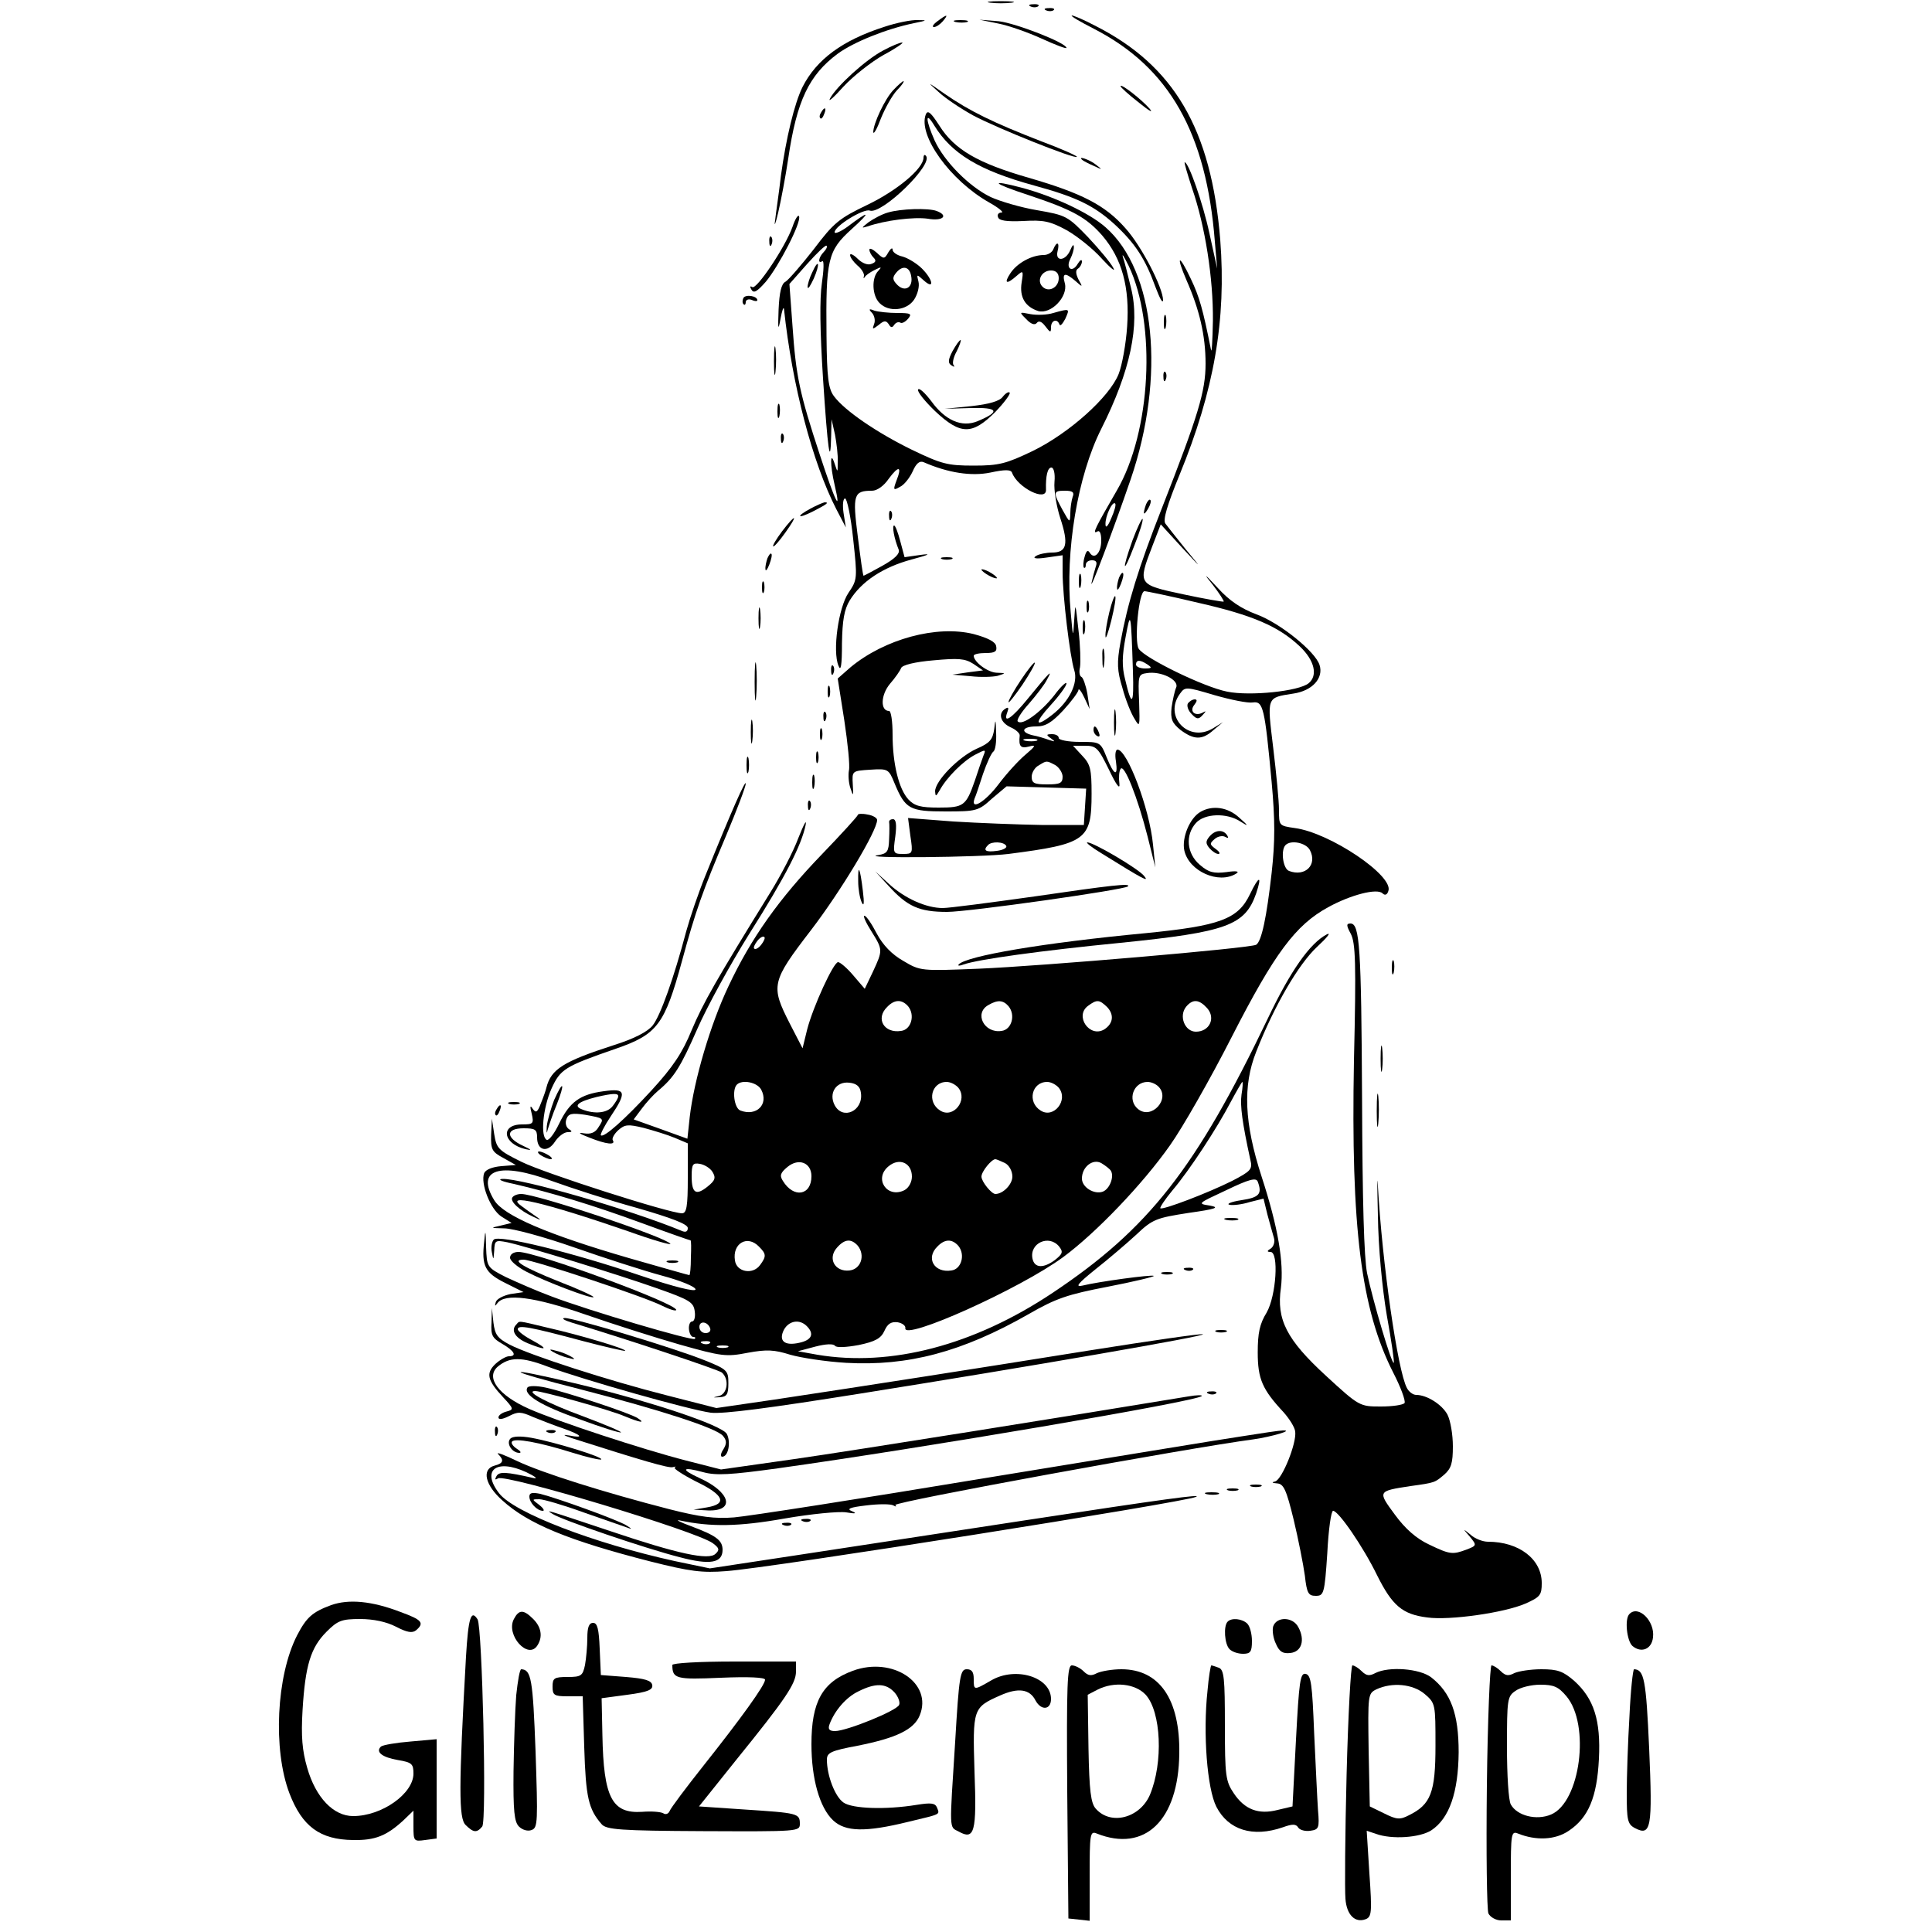 <?xml version="1.0" standalone="no"?>
<!DOCTYPE svg PUBLIC "-//W3C//DTD SVG 20010904//EN"
 "http://www.w3.org/TR/2001/REC-SVG-20010904/DTD/svg10.dtd">
<svg version="1.0" xmlns="http://www.w3.org/2000/svg"
 width="500pt" height="500pt" viewBox="0 0 500 500"
 preserveAspectRatio="xMidYMid meet">
<g transform="translate(0,500) scale(0.1,-0.1)"
fill="#000000" stroke="none">
<path d="M2563 4993 c15 -2 39 -2 55 0 15 2 2 4 -28 4 -30 0 -43 -2 -27 -4z"/>
<path d="M2668 4983 c7 -3 16 -2 19 1 4 3 -2 6 -13 5 -11 0 -14 -3 -6 -6z"/>
<path d="M2708 4973 c7 -3 16 -2 19 1 4 3 -2 6 -13 5 -11 0 -14 -3 -6 -6z"/>
<path d="M2426 4945 c-11 -8 -15 -15 -9 -15 6 0 16 7 23 15 16 19 11 19 -14 0z"/>
<path d="M2832 4925 c194 -100 290 -269 312 -550 l6 -70 -20 91 c-17 79 -54
184 -64 184 -2 0 7 -30 19 -67 34 -98 55 -233 54 -343 -1 -52 -3 -86 -5 -75
-21 105 -30 137 -52 183 -31 66 -40 63 -11 -4 33 -75 49 -142 49 -215 0 -72
-19 -134 -113 -374 -61 -155 -89 -247 -107 -346 -10 -55 -9 -74 5 -120 8 -30
22 -65 31 -79 14 -24 14 -21 12 45 -3 67 -2 70 20 73 37 6 84 -18 76 -37 -4
-9 -9 -32 -12 -52 -3 -30 1 -40 23 -58 35 -26 56 -27 86 0 l24 20 -26 -16
c-63 -38 -129 31 -85 90 13 18 15 18 89 -4 42 -12 86 -21 99 -19 27 4 31 -12
49 -206 9 -99 9 -153 0 -235 -13 -115 -26 -177 -40 -186 -15 -9 -553 -55 -718
-62 -150 -6 -151 -6 -195 20 -30 17 -53 41 -69 71 -13 25 -27 46 -32 46 -4 0
4 -18 18 -40 30 -48 30 -49 4 -105 l-21 -44 -30 35 c-16 19 -34 34 -39 34 -12
0 -65 -116 -80 -174 l-12 -49 -33 64 c-50 98 -48 108 55 242 78 102 171 257
171 285 0 5 -11 12 -25 14 -14 3 -25 2 -25 -1 0 -3 -42 -49 -93 -102 -110
-114 -183 -216 -242 -342 -46 -97 -89 -242 -100 -338 l-6 -56 -69 25 -70 25
21 28 c11 15 30 36 42 46 42 35 58 61 102 161 24 55 84 165 134 245 94 149
135 229 146 282 3 17 -5 1 -19 -34 -13 -35 -46 -98 -72 -140 -141 -228 -174
-286 -204 -357 -24 -59 -49 -96 -104 -156 -69 -75 -124 -124 -131 -116 -2 2 9
24 25 48 43 64 40 74 -17 66 -62 -8 -89 -28 -116 -84 -12 -25 -26 -44 -32 -42
-17 8 -10 82 12 132 23 51 34 58 167 104 107 37 126 62 171 227 35 129 53 180
114 324 28 67 51 127 51 135 0 12 -35 -66 -104 -237 -18 -44 -40 -109 -50
-145 -32 -121 -67 -219 -87 -244 -13 -16 -47 -34 -101 -51 -130 -42 -162 -62
-174 -110 -1 -5 -7 -23 -14 -40 -9 -24 -13 -26 -21 -15 -7 11 -8 7 -3 -12 6
-26 4 -28 -25 -28 -57 0 -50 -50 9 -64 18 -4 16 -2 -7 9 -45 21 -44 45 2 45
30 0 35 -3 35 -24 0 -34 27 -40 46 -11 9 14 24 25 33 25 12 0 13 2 3 8 -7 5
-10 16 -6 26 5 14 14 16 48 11 50 -9 50 -9 35 -32 -8 -14 -20 -19 -38 -16 -17
3 -12 -1 14 -11 45 -18 69 -20 61 -7 -3 4 3 16 14 26 17 15 25 16 66 6 26 -7
62 -18 81 -26 l33 -14 0 -90 c0 -73 -3 -91 -15 -91 -32 0 -354 103 -415 133
-61 30 -65 35 -71 72 l-6 40 -2 -42 c-1 -38 2 -44 32 -60 l32 -18 -38 -3 c-23
-2 -40 -9 -44 -18 -10 -27 16 -93 44 -112 l27 -17 -29 -7 c-27 -6 -26 -6 10
-7 22 0 103 -22 180 -49 77 -27 179 -60 227 -73 49 -13 88 -29 88 -36 0 -7
-54 6 -143 36 -180 61 -366 106 -379 93 -5 -5 -8 -20 -5 -33 4 -21 4 -21 6 4
1 27 3 28 34 22 51 -11 282 -82 387 -119 85 -30 95 -36 98 -60 2 -14 -1 -26
-7 -26 -5 0 -9 -9 -8 -20 1 -11 6 -20 11 -20 5 0 7 -2 4 -5 -6 -6 -274 73
-371 110 -38 14 -90 37 -118 50 -49 25 -49 26 -51 78 -1 45 -2 47 -5 13 -7
-62 2 -80 54 -106 l48 -24 -34 -5 c-19 -4 -36 -13 -38 -21 -3 -11 -2 -11 4 -3
19 27 96 17 228 -29 72 -25 182 -60 245 -78 107 -30 119 -32 175 -21 49 9 69
8 110 -5 28 -8 93 -18 145 -21 160 -9 300 28 472 126 71 41 101 51 205 71 67
13 121 26 119 28 -5 4 -144 -15 -184 -25 -21 -5 -13 5 33 42 33 26 81 67 106
90 42 40 52 43 135 56 71 10 82 14 55 19 -33 5 -32 5 43 40 58 28 77 33 81 22
12 -32 4 -41 -42 -48 -27 -4 -40 -10 -31 -12 9 -2 33 1 52 7 l36 9 10 -41 c6
-23 14 -50 17 -61 3 -10 -1 -22 -8 -27 -10 -6 -11 -9 -1 -9 22 0 15 -113 -10
-157 -18 -29 -23 -53 -23 -103 0 -69 12 -96 67 -155 15 -17 29 -39 30 -50 4
-30 -34 -124 -52 -129 -10 -2 -8 -4 5 -5 17 -1 24 -16 43 -94 12 -50 25 -116
29 -145 5 -45 9 -52 28 -52 21 0 23 5 30 110 3 61 10 110 15 110 14 0 78 -93
114 -167 39 -78 65 -101 130 -109 57 -8 199 12 254 36 38 17 42 22 42 53 0 62
-59 107 -139 107 -14 0 -34 8 -45 18 -21 17 -21 17 -2 -5 18 -22 18 -23 -8
-33 -37 -14 -44 -13 -98 13 -32 15 -61 40 -88 77 -45 61 -45 61 40 74 65 9 63
9 88 30 18 16 22 30 22 73 0 30 -6 66 -14 82 -14 26 -53 51 -81 51 -8 0 -19 8
-24 18 -24 45 -64 324 -75 522 -2 36 -2 2 0 -75 1 -83 11 -188 23 -259 12 -66
20 -121 18 -123 -5 -5 -54 160 -69 232 -8 41 -12 185 -13 450 -2 394 -6 455
-30 455 -11 0 -11 -5 1 -27 12 -24 14 -74 8 -328 -8 -431 18 -643 102 -808 19
-37 32 -72 29 -78 -4 -5 -31 -9 -61 -9 -55 0 -56 0 -143 80 -101 93 -128 145
-116 227 8 65 -7 156 -50 288 -45 139 -49 235 -14 323 47 120 110 227 157 271
26 24 38 39 26 33 -44 -23 -94 -94 -153 -218 -186 -388 -308 -544 -557 -710
-204 -136 -419 -192 -609 -160 l-50 9 45 12 c27 7 47 8 51 2 4 -5 28 -4 61 2
43 9 58 17 67 37 8 18 17 24 34 22 12 -2 21 -9 20 -15 -7 -35 298 102 409 184
84 62 205 188 276 289 32 45 104 171 160 281 111 217 165 289 249 335 58 32
127 50 141 36 6 -6 12 -4 15 6 15 39 -151 151 -242 163 -41 6 -41 6 -41 47 0
23 -7 95 -15 161 -16 133 -18 129 52 140 49 7 79 40 68 74 -11 35 -103 109
-163 131 -40 15 -70 35 -100 68 -36 39 -39 40 -13 8 17 -22 29 -41 28 -43 -2
-1 -49 7 -105 19 -117 25 -118 25 -80 124 l22 57 54 -59 c54 -58 54 -58 11 -6
-24 30 -48 60 -53 67 -7 9 5 49 37 127 89 217 121 400 105 607 -23 287 -120
452 -325 555 -28 15 -55 26 -59 26 -5 -1 21 -16 58 -35z m269 -1485 c141 -32
208 -61 263 -113 38 -36 47 -75 23 -95 -25 -21 -152 -34 -211 -22 -61 12 -214
87 -229 111 -12 19 0 149 15 149 5 0 68 -13 139 -30z m-169 -177 c3 -88 -3
-95 -20 -22 -9 34 -8 62 1 110 13 71 14 67 19 -88z m38 17 c12 -8 11 -10 -7
-10 -13 0 -23 5 -23 10 0 13 11 13 30 0z m420 -480 c20 -38 -12 -70 -54 -54
-16 6 -22 54 -9 67 14 14 53 6 63 -13z m-1420 -245 c-7 -9 -15 -13 -18 -10 -3
2 1 11 8 20 7 9 15 13 18 10 3 -2 -1 -11 -8 -20z m380 -159 c19 -23 8 -61 -18
-64 -44 -7 -67 32 -36 62 19 20 38 20 54 2z m260 0 c19 -23 8 -61 -18 -64 -45
-7 -72 46 -34 67 24 14 38 13 52 -3z m255 -2 c19 -20 16 -43 -7 -58 -38 -23
-78 35 -42 61 23 17 29 16 49 -3z m259 -3 c23 -26 6 -61 -29 -61 -29 0 -45 41
-25 65 17 20 33 19 54 -4z m-1154 -211 c20 -38 -12 -70 -54 -54 -16 6 -22 54
-9 67 14 14 53 6 63 -13z m258 -8 c7 -47 -47 -72 -68 -32 -16 31 4 62 38 58
19 -2 28 -10 30 -26z m252 13 c26 -32 -13 -81 -47 -59 -35 22 -23 74 17 74 10
0 23 -7 30 -15z m260 0 c26 -32 -13 -81 -47 -59 -35 22 -23 74 17 74 10 0 23
-7 30 -15z m258 3 c32 -32 -18 -87 -53 -58 -28 23 -12 70 25 70 9 0 21 -5 28
-12z m215 -21 c-4 -28 2 -73 23 -169 6 -24 1 -29 -47 -54 -64 -32 -180 -76
-186 -71 -2 2 12 23 31 46 45 53 116 162 151 229 15 28 29 52 30 52 2 0 1 -15
-2 -33z m-1613 -4 c0 -5 -7 -16 -14 -25 -14 -19 -47 -22 -80 -9 -23 9 -10 20
38 32 43 10 56 10 56 2z m500 -207 c0 -50 -46 -58 -74 -12 -9 14 -6 21 12 36
29 24 62 11 62 -24z m260 -1 c0 -14 -8 -29 -19 -35 -45 -23 -81 30 -41 62 28
23 60 8 60 -27z m241 35 c11 -6 19 -21 19 -35 0 -20 -24 -45 -44 -45 -10 0
-36 32 -36 45 0 13 26 45 36 45 3 0 14 -5 25 -10z m274 -20 c9 -15 -3 -47 -21
-54 -22 -8 -54 11 -54 34 0 30 28 52 50 40 10 -6 22 -15 25 -20z m-1031 -3 c9
-15 7 -22 -13 -38 -30 -24 -41 -17 -41 27 0 31 3 35 21 32 12 -2 27 -11 33
-21z m-196 -93 c90 -26 132 -42 132 -52 0 -10 -6 -12 -17 -7 -130 54 -414 136
-463 134 -14 -1 0 -7 30 -13 95 -22 202 -54 330 -101 68 -25 125 -45 127 -45
2 0 2 -20 1 -45 0 -25 -2 -45 -4 -45 -2 0 -72 20 -156 44 -210 61 -325 110
-349 150 -49 80 14 100 151 49 47 -17 145 -49 218 -69z m316 -100 c19 -19 20
-25 3 -48 -19 -26 -61 -18 -65 12 -7 44 32 67 62 36z m256 2 c20 -25 8 -61
-22 -64 -37 -4 -57 31 -32 59 20 23 37 24 54 5z m260 0 c19 -23 8 -61 -18 -64
-44 -7 -67 32 -36 62 19 20 38 20 54 2z m261 -2 c11 -14 9 -19 -11 -35 -30
-22 -53 -21 -58 4 -8 40 43 63 69 31z m-903 -212 c2 -7 -3 -12 -12 -12 -9 0
-16 7 -16 16 0 17 22 14 28 -4z m250 6 c20 -20 13 -36 -19 -43 -39 -9 -55 5
-40 34 13 23 40 28 59 9z m-251 -44 c-3 -3 -12 -4 -19 -1 -8 3 -5 6 6 6 11 1
17 -2 13 -5z m46 -11 c-7 -2 -19 -2 -25 0 -7 3 -2 5 12 5 14 0 19 -2 13 -5z"/>
<path d="M1326 1901 c-7 -10 19 -34 54 -50 21 -10 22 -9 7 1 -10 7 -26 18 -35
25 -53 37 55 12 275 -64 61 -22 110 -36 108 -32 -11 17 -346 129 -386 129 -10
0 -20 -4 -23 -9z"/>
<path d="M1728 1733 c6 -2 18 -2 25 0 6 3 1 5 -13 5 -14 0 -19 -2 -12 -5z"/>
<path d="M2290 4931 c-110 -35 -177 -85 -213 -156 -21 -42 -43 -134 -56 -230
-5 -44 -13 -96 -15 -115 -3 -19 1 -10 8 20 7 30 19 93 26 140 22 150 54 216
128 271 41 30 125 64 197 79 35 7 36 8 10 8 -16 1 -55 -7 -85 -17z"/>
<path d="M2473 4943 c9 -2 23 -2 30 0 6 3 -1 5 -18 5 -16 0 -22 -2 -12 -5z"/>
<path d="M2584 4939 c26 -5 77 -23 112 -39 35 -16 64 -27 64 -24 0 13 -131 64
-175 69 l-50 4 49 -10z"/>
<path d="M2285 4869 c-44 -23 -120 -92 -137 -124 -6 -11 10 3 35 31 25 27 72
64 104 82 32 17 53 32 48 32 -6 0 -28 -9 -50 -21z"/>
<path d="M2312 4767 c-22 -23 -52 -87 -52 -109 1 -7 10 9 20 36 11 27 29 59
41 72 13 13 20 24 17 24 -2 0 -14 -10 -26 -23z"/>
<path d="M2429 4762 c18 -17 59 -44 90 -61 62 -33 262 -113 268 -107 2 2 -40
21 -94 41 -121 47 -183 77 -248 122 -46 32 -47 33 -16 5z"/>
<path d="M2900 4777 c0 -3 21 -22 48 -43 26 -21 38 -28 27 -15 -21 24 -75 66
-75 58z"/>
<path d="M2125 4709 c-4 -6 -5 -12 -2 -15 2 -3 7 2 10 11 7 17 1 20 -8 4z"/>
<path d="M2396 4704 c-21 -54 63 -171 164 -228 25 -14 39 -26 32 -26 -8 0 -12
-6 -9 -12 2 -9 22 -12 65 -10 52 3 69 0 113 -24 28 -16 69 -49 91 -74 23 -25
36 -35 29 -23 -6 12 -35 47 -65 79 -53 55 -57 57 -132 70 -42 7 -96 23 -120
34 -56 27 -120 92 -145 146 -24 54 -25 79 -1 39 45 -73 116 -116 258 -155 110
-30 155 -52 208 -100 54 -50 80 -90 106 -162 11 -29 19 -45 20 -35 0 32 -56
141 -98 187 -52 59 -112 90 -250 130 -132 38 -192 73 -231 135 -22 34 -30 41
-35 29z"/>
<path d="M2390 4592 c0 -28 -68 -85 -145 -122 -73 -35 -87 -46 -139 -115 -32
-41 -65 -79 -73 -84 -11 -5 -16 -28 -18 -72 -2 -52 -1 -57 5 -24 4 22 8 33 9
25 21 -197 74 -398 135 -517 l25 -48 -6 38 c-3 21 -1 37 4 37 5 0 15 -47 21
-105 11 -102 11 -105 -12 -139 -26 -38 -42 -151 -26 -189 6 -16 9 0 9 58 1 60
6 88 20 111 30 49 86 86 160 106 45 12 53 16 24 12 l-42 -6 -11 41 c-6 23 -13
41 -16 41 -6 0 0 -34 12 -63 3 -10 -10 -23 -42 -41 -25 -14 -48 -26 -49 -26
-2 0 -8 46 -15 101 -14 109 -11 119 37 119 13 0 31 13 43 31 26 35 35 33 20
-5 -9 -24 -8 -26 9 -16 11 5 25 23 33 40 9 21 18 28 28 24 64 -28 124 -37 173
-27 37 8 53 8 56 0 14 -39 90 -77 88 -44 -1 35 4 57 14 57 6 0 10 -15 8 -37
-2 -21 5 -63 15 -94 22 -67 17 -89 -21 -89 -15 0 -35 -4 -42 -9 -10 -6 0 -8
27 -4 l42 6 0 -44 c0 -61 19 -218 30 -253 11 -33 -12 -81 -57 -116 -45 -35
-47 -22 -4 25 22 24 41 50 41 56 0 6 -15 -8 -32 -31 -35 -44 -83 -79 -94 -67
-4 3 9 24 29 46 19 22 41 50 47 63 15 27 8 21 -49 -49 -43 -53 -66 -68 -54
-36 4 11 3 14 -5 9 -20 -12 -13 -36 13 -48 14 -6 25 -16 24 -22 -3 -27 2 -34
24 -28 19 5 18 2 -9 -21 -18 -15 -49 -49 -70 -77 -34 -45 -73 -69 -62 -37 3 6
13 36 22 64 10 29 22 55 27 58 5 4 8 25 7 48 -1 37 -2 38 -5 10 -4 -27 -11
-36 -46 -51 -46 -21 -107 -83 -107 -110 1 -14 2 -14 12 3 18 33 61 76 92 92
27 14 28 14 21 -3 -4 -11 -14 -39 -22 -64 -23 -66 -29 -70 -94 -70 -46 0 -62
4 -78 21 -25 27 -41 93 -41 168 0 34 -4 61 -9 61 -23 0 -22 41 2 70 14 16 27
35 29 41 3 8 36 16 83 20 65 6 82 5 104 -9 l25 -17 -39 -5 -40 -6 47 -4 c26
-3 57 -2 70 1 22 7 22 7 -3 8 -23 1 -59 28 -59 44 0 4 14 7 31 7 24 0 30 4 27
18 -2 11 -21 21 -58 31 -96 24 -231 -13 -319 -86 l-33 -29 17 -108 c9 -60 15
-118 12 -130 -2 -11 -1 -32 4 -46 7 -22 8 -21 6 10 -2 35 -2 35 45 38 46 3 48
2 63 -35 28 -67 39 -73 132 -73 79 0 85 1 120 33 l38 32 103 -3 103 -3 -3 -47
-3 -47 -110 0 c-60 1 -163 5 -228 9 l-117 9 6 -46 c7 -46 6 -47 -19 -47 -26 0
-26 2 -20 45 4 31 2 45 -6 45 -6 0 -10 -3 -10 -7 1 -5 1 -25 0 -45 -1 -32 -5
-37 -28 -41 -60 -9 266 -6 337 3 201 26 215 36 215 156 0 63 -3 76 -24 98
l-24 26 31 0 c29 0 34 -5 62 -62 19 -40 29 -53 27 -36 -2 15 -1 32 3 38 9 15
44 -73 70 -175 l20 -80 -6 59 c-9 94 -67 246 -92 246 -5 0 -7 -13 -4 -30 6
-42 -5 -37 -24 10 -16 40 -17 40 -70 40 -30 0 -54 5 -54 10 0 6 -8 10 -17 10
-16 0 -16 -2 -3 -11 12 -9 11 -9 -5 -4 -11 4 -30 10 -42 12 -34 8 -28 23 9 23
24 0 40 10 70 42 21 23 38 46 39 52 0 6 7 -2 15 -19 l14 -30 -6 40 c-4 22 -11
41 -15 43 -5 2 -7 13 -4 25 2 12 1 56 -4 97 -8 72 -8 73 -11 25 -3 -48 -3 -47
-9 20 -15 159 18 354 79 475 75 149 101 269 77 365 -8 33 -17 69 -21 80 -3 11
3 1 15 -23 72 -151 58 -430 -31 -582 -55 -95 -64 -113 -51 -106 7 5 11 -4 11
-23 0 -32 -18 -51 -30 -31 -5 8 -9 4 -13 -11 -4 -13 -4 -25 -2 -28 3 -2 5 1 5
7 0 7 7 12 16 12 11 0 14 -5 10 -16 -3 -9 -8 -28 -11 -42 -6 -28 55 133 101
267 91 266 64 540 -65 653 -42 37 -134 80 -216 102 -87 23 -78 12 17 -19 114
-38 150 -58 191 -105 51 -60 71 -134 64 -235 -3 -45 -13 -100 -22 -123 -24
-60 -128 -153 -222 -199 -69 -33 -87 -38 -153 -38 -68 0 -83 4 -160 41 -90 44
-174 101 -202 139 -14 19 -18 47 -19 156 -2 198 3 220 65 276 52 47 47 50 -11
6 -18 -13 -33 -19 -33 -14 0 16 75 62 91 56 31 -11 167 121 145 142 -3 4 -6 1
-6 -5z m-258 -244 c-14 -14 -16 -32 -4 -24 5 3 4 -23 -1 -57 -6 -41 -5 -123 3
-247 12 -184 19 -233 21 -149 l1 44 9 -40 c4 -22 8 -53 7 -70 0 -29 0 -29 -8
-5 -12 37 -12 -4 0 -55 18 -77 2 -45 -38 77 -53 161 -62 204 -71 334 l-8 109
46 52 c25 28 48 50 50 47 3 -2 -1 -10 -7 -16z m644 -634 c-3 -9 -6 -28 -6 -42
-1 -26 -1 -26 -20 8 -25 46 -25 50 6 50 20 0 25 -4 20 -16z m100 -55 c-9 -22
-15 -27 -15 -16 -1 21 18 61 25 54 3 -3 -2 -20 -10 -38z m-193 -576 c-7 -2
-21 -2 -30 0 -10 3 -4 5 12 5 17 0 24 -2 18 -5z m48 -63 c10 -6 19 -20 19 -30
0 -17 -7 -20 -40 -20 -33 0 -40 3 -40 20 0 10 8 24 18 29 21 13 20 13 43 1z
m-127 -209 c3 -5 -8 -11 -24 -13 -29 -4 -37 1 -23 15 9 10 41 9 47 -2z"/>
<path d="M2102 4295 c-7 -14 -12 -31 -12 -38 1 -7 7 3 16 22 17 39 13 54 -4
16z"/>
<path d="M2801 4586 c2 -2 15 -9 29 -15 24 -11 24 -11 6 3 -16 13 -49 24 -35
12z"/>
<path d="M2298 4450 c-15 -4 -37 -16 -50 -25 -19 -15 -20 -16 -3 -11 46 16
120 25 156 20 39 -7 55 8 23 20 -21 8 -93 6 -126 -4z"/>
<path d="M2051 4413 c-19 -53 -93 -163 -104 -156 -6 4 -7 1 -2 -7 6 -10 15 -4
37 21 34 41 92 153 86 169 -2 6 -10 -6 -17 -27z"/>
<path d="M1991 4374 c0 -11 3 -14 6 -6 3 7 2 16 -1 19 -3 4 -6 -2 -5 -13z"/>
<path d="M2726 4355 c-3 -8 -14 -15 -25 -15 -31 0 -69 -21 -86 -47 -18 -27
-10 -30 16 -7 17 15 18 14 13 -17 -6 -38 9 -63 43 -74 33 -9 77 37 69 71 -8
28 0 30 27 7 19 -17 20 -17 8 4 -7 14 -8 24 -1 28 5 3 10 12 10 18 0 7 -5 4
-11 -6 -14 -24 -32 -12 -19 13 5 10 10 25 9 32 0 7 -4 3 -9 -9 -12 -29 -40
-31 -33 -3 6 23 -2 27 -11 5z m14 -75 c0 -24 -26 -38 -42 -22 -16 16 -2 42 22
42 13 0 20 -7 20 -20z"/>
<path d="M2250 4354 c0 -6 5 -15 11 -21 7 -7 6 -12 -6 -16 -9 -4 -24 2 -35 13
-11 11 -20 15 -20 10 0 -6 9 -18 19 -27 11 -9 18 -21 17 -27 -2 -6 -1 -8 2 -3
2 4 13 12 25 18 18 9 20 9 10 -2 -18 -18 -16 -64 3 -83 24 -25 71 -20 90 9 9
14 14 34 11 46 -5 20 -5 20 14 3 28 -25 24 2 -5 31 -13 13 -36 27 -50 31 -14
3 -26 11 -26 18 0 6 -5 3 -11 -7 -10 -18 -12 -18 -30 -1 -10 9 -19 13 -19 8z
m108 -68 c6 -29 -15 -43 -35 -24 -14 14 -14 20 -3 33 16 19 34 15 38 -9z"/>
<path d="M1924 4229 c-3 -6 -3 -13 0 -16 3 -4 6 -1 6 5 0 6 7 9 15 6 8 -4 15
-4 15 -1 0 11 -30 16 -36 6z"/>
<path d="M2257 4190 c6 -7 9 -20 5 -29 -5 -14 -4 -14 12 -2 14 12 19 12 26 2
5 -9 9 -10 14 -2 4 6 11 9 16 6 4 -3 13 2 20 10 11 13 7 15 -28 15 -22 0 -49
3 -59 6 -14 6 -16 4 -6 -6z"/>
<path d="M2726 4190 c-16 -5 -42 -6 -59 -3 -30 6 -30 6 -11 -13 12 -13 22 -16
27 -10 5 7 13 4 22 -8 13 -17 15 -18 15 -3 0 18 16 24 22 7 2 -5 8 2 15 15 12
27 12 27 -31 15z"/>
<path d="M3012 4165 c0 -16 2 -22 5 -12 2 9 2 23 0 30 -3 6 -5 -1 -5 -18z"/>
<path d="M2003 4065 c0 -33 2 -45 4 -27 2 18 2 45 0 60 -2 15 -4 0 -4 -33z"/>
<path d="M2465 4091 c-12 -23 -12 -31 -2 -37 6 -4 9 -4 5 1 -4 4 -1 20 8 36 8
16 12 29 10 29 -3 0 -12 -13 -21 -29z"/>
<path d="M3011 4024 c0 -11 3 -14 6 -6 3 7 2 16 -1 19 -3 4 -6 -2 -5 -13z"/>
<path d="M2376 3992 c-3 -5 17 -30 44 -56 66 -62 96 -62 156 -2 23 24 40 47
37 50 -3 3 -11 -2 -18 -11 -8 -11 -35 -19 -81 -24 l-69 -7 67 2 c72 2 78 -9
18 -34 -41 -17 -84 2 -120 52 -16 21 -31 35 -34 30z"/>
<path d="M2012 3935 c0 -16 2 -22 5 -12 2 9 2 23 0 30 -3 6 -5 -1 -5 -18z"/>
<path d="M2021 3864 c0 -11 3 -14 6 -6 3 7 2 16 -1 19 -3 4 -6 -2 -5 -13z"/>
<path d="M2966 3695 c-9 -26 -7 -32 5 -12 6 10 9 21 6 23 -2 3 -7 -2 -11 -11z"/>
<path d="M2098 3684 c-39 -21 -35 -28 5 -8 37 19 44 24 31 24 -5 -1 -21 -8
-36 -16z"/>
<path d="M2301 3664 c0 -11 3 -14 6 -6 3 7 2 16 -1 19 -3 4 -6 -2 -5 -13z"/>
<path d="M2024 3625 c-15 -20 -25 -37 -23 -39 2 -2 16 14 31 35 35 49 28 51
-8 4z"/>
<path d="M2931 3602 c-29 -81 -25 -92 5 -13 14 35 23 65 21 68 -2 2 -14 -23
-26 -55z"/>
<path d="M1986 3555 c-3 -9 -6 -22 -5 -28 0 -7 5 -1 10 12 5 13 8 26 5 28 -2
2 -6 -3 -10 -12z"/>
<path d="M2438 3553 c6 -2 18 -2 25 0 6 3 1 5 -13 5 -14 0 -19 -2 -12 -5z"/>
<path d="M2540 3526 c0 -3 9 -10 20 -16 11 -6 20 -8 20 -6 0 3 -9 10 -20 16
-11 6 -20 8 -20 6z"/>
<path d="M2792 3495 c0 -16 2 -22 5 -12 2 9 2 23 0 30 -3 6 -5 -1 -5 -18z"/>
<path d="M2896 3505 c-3 -9 -6 -22 -5 -28 0 -7 5 -1 10 12 5 13 8 26 5 28 -2
2 -6 -3 -10 -12z"/>
<path d="M1972 3480 c0 -14 2 -19 5 -12 2 6 2 18 0 25 -3 6 -5 1 -5 -13z"/>
<path d="M2871 3416 c-6 -25 -11 -53 -10 -63 0 -10 7 9 15 41 8 33 13 61 10
63 -2 2 -9 -16 -15 -41z"/>
<path d="M2812 3430 c0 -14 2 -19 5 -12 2 6 2 18 0 25 -3 6 -5 1 -5 -13z"/>
<path d="M1963 3400 c0 -25 2 -35 4 -22 2 12 2 32 0 45 -2 12 -4 2 -4 -23z"/>
<path d="M2802 3375 c0 -16 2 -22 5 -12 2 9 2 23 0 30 -3 6 -5 -1 -5 -18z"/>
<path d="M2853 3295 c0 -22 2 -30 4 -17 2 12 2 30 0 40 -3 9 -5 -1 -4 -23z"/>
<path d="M1953 3235 c0 -44 2 -61 4 -37 2 23 2 59 0 80 -2 20 -4 1 -4 -43z"/>
<path d="M2642 3240 c-18 -27 -32 -52 -32 -57 0 -4 16 16 36 45 20 30 34 55
32 57 -2 2 -18 -18 -36 -45z"/>
<path d="M2151 3264 c0 -11 3 -14 6 -6 3 7 2 16 -1 19 -3 4 -6 -2 -5 -13z"/>
<path d="M2142 3210 c0 -14 2 -19 5 -12 2 6 2 18 0 25 -3 6 -5 1 -5 -13z"/>
<path d="M3074 3179 c-3 -6 1 -18 10 -27 13 -14 18 -14 28 -3 10 11 10 12 1 7
-20 -11 -36 3 -22 20 7 9 8 14 1 14 -6 0 -14 -5 -18 -11z"/>
<path d="M2883 3130 c0 -30 2 -43 4 -27 2 15 2 39 0 55 -2 15 -4 2 -4 -28z"/>
<path d="M2131 3144 c0 -11 3 -14 6 -6 3 7 2 16 -1 19 -3 4 -6 -2 -5 -13z"/>
<path d="M1943 3105 c0 -27 2 -38 4 -22 2 15 2 37 0 50 -2 12 -4 0 -4 -28z"/>
<path d="M2122 3100 c0 -14 2 -19 5 -12 2 6 2 18 0 25 -3 6 -5 1 -5 -13z"/>
<path d="M2830 3111 c0 -6 4 -13 10 -16 6 -3 7 1 4 9 -7 18 -14 21 -14 7z"/>
<path d="M2112 3040 c0 -14 2 -19 5 -12 2 6 2 18 0 25 -3 6 -5 1 -5 -13z"/>
<path d="M1932 3020 c0 -19 2 -27 5 -17 2 9 2 25 0 35 -3 9 -5 1 -5 -18z"/>
<path d="M2102 2975 c0 -16 2 -22 5 -12 2 9 2 23 0 30 -3 6 -5 -1 -5 -18z"/>
<path d="M2091 2914 c0 -11 3 -14 6 -6 3 7 2 16 -1 19 -3 4 -6 -2 -5 -13z"/>
<path d="M3107 2899 c-28 -16 -49 -67 -42 -100 12 -54 89 -88 134 -60 10 6 1
8 -25 4 -33 -4 -46 -1 -69 19 -34 29 -38 77 -10 108 22 25 80 27 115 4 22 -14
22 -12 -3 10 -29 27 -69 33 -100 15z"/>
<path d="M3130 2835 c-10 -12 -10 -18 0 -30 7 -8 17 -15 23 -15 6 0 3 6 -7 13
-16 12 -16 14 -2 26 8 7 21 9 27 5 8 -4 9 -3 5 4 -10 16 -31 15 -46 -3z"/>
<path d="M2850 2792 c111 -69 125 -76 111 -59 -15 19 -131 87 -147 87 -5 0 11
-13 36 -28z"/>
<path d="M2221 2719 c0 -19 4 -43 9 -54 6 -13 7 -2 3 30 -7 59 -13 72 -12 24z"/>
<path d="M2300 2707 c48 -53 79 -67 151 -67 56 0 458 57 468 66 9 9 -43 3
-242 -26 -114 -16 -221 -30 -237 -30 -43 0 -99 25 -140 63 l-35 32 35 -38z"/>
<path d="M3235 2686 c-31 -65 -78 -82 -270 -101 -265 -25 -464 -59 -484 -81
-3 -4 2 -4 13 0 36 13 202 36 406 56 276 28 322 45 351 128 16 48 7 46 -16 -2z"/>
<path d="M3602 2495 c0 -16 2 -22 5 -12 2 9 2 23 0 30 -3 6 -5 -1 -5 -18z"/>
<path d="M3573 2260 c0 -30 2 -43 4 -27 2 15 2 39 0 55 -2 15 -4 2 -4 -28z"/>
<path d="M1434 2153 c-8 -21 -17 -51 -19 -68 -1 -16 0 -21 2 -10 3 10 13 41
24 67 22 56 17 65 -7 11z"/>
<path d="M3563 2125 c0 -38 2 -53 4 -32 2 20 2 52 0 70 -2 17 -4 1 -4 -38z"/>
<path d="M1318 2143 c6 -2 18 -2 25 0 6 3 1 5 -13 5 -14 0 -19 -2 -12 -5z"/>
<path d="M1285 2129 c-4 -6 -5 -12 -2 -15 2 -3 7 2 10 11 7 17 1 20 -8 4z"/>
<path d="M1400 2010 c8 -5 20 -10 25 -10 6 0 3 5 -5 10 -8 5 -19 10 -25 10 -5
0 -3 -5 5 -10z"/>
<path d="M3173 1843 c9 -2 23 -2 30 0 6 3 -1 5 -18 5 -16 0 -22 -2 -12 -5z"/>
<path d="M1320 1745 c0 -8 19 -24 42 -36 52 -27 169 -71 174 -66 2 2 -39 21
-91 41 -92 37 -123 56 -90 56 24 0 313 -96 358 -119 20 -10 37 -15 37 -11 0
17 -362 150 -408 150 -13 0 -22 -6 -22 -15z"/>
<path d="M3068 1713 c7 -3 16 -2 19 1 4 3 -2 6 -13 5 -11 0 -14 -3 -6 -6z"/>
<path d="M3008 1703 c6 -2 18 -2 25 0 6 3 1 5 -13 5 -14 0 -19 -2 -12 -5z"/>
<path d="M1272 1577 c-2 -33 2 -40 28 -55 31 -18 39 -32 17 -32 -7 0 -23 -9
-35 -20 -25 -24 -21 -42 20 -86 28 -30 28 -32 9 -37 -12 -3 -21 -10 -21 -15 0
-7 11 -5 27 3 23 12 31 12 62 -2 20 -8 55 -22 79 -30 48 -17 55 -26 15 -18
-18 3 -16 1 7 -7 182 -58 250 -78 261 -75 8 2 10 2 5 -1 -4 -2 20 -18 55 -36
73 -35 82 -58 29 -67 l-35 -6 38 -2 c71 -2 57 48 -23 84 -50 23 -45 30 10 15
33 -9 70 -7 193 10 372 52 1084 173 1097 187 3 3 -13 3 -35 -1 -303 -50 -872
-141 -1019 -162 l-190 -27 -90 23 c-113 29 -335 102 -407 134 -79 35 -113 81
-81 109 31 26 62 26 130 0 92 -34 364 -111 421 -119 32 -4 153 12 391 50 433
69 896 149 883 153 -5 2 -137 -17 -294 -42 -306 -49 -575 -91 -814 -127 l-151
-22 -129 33 c-150 38 -351 103 -406 131 -32 17 -38 26 -42 57 l-4 38 -1 -38z"/>
<path d="M1480 1577 c146 -44 377 -121 388 -129 20 -17 15 -56 -8 -61 -17 -4
-16 -4 2 -3 19 1 23 7 23 36 0 33 -2 36 -65 61 -81 32 -336 109 -359 108 -9
-1 0 -6 19 -12z"/>
<path d="M1337 1573 c-16 -15 -5 -35 28 -49 49 -20 57 -17 13 7 -21 11 -38 24
-38 29 0 12 32 6 170 -31 57 -15 106 -26 108 -25 4 5 -117 41 -201 60 -79 19
-72 18 -80 9z"/>
<path d="M3148 1553 c6 -2 18 -2 25 0 6 3 1 5 -13 5 -14 0 -19 -2 -12 -5z"/>
<path d="M1430 1502 c8 -5 26 -13 40 -16 17 -5 20 -4 10 2 -8 5 -26 13 -40 16
-17 5 -20 4 -10 -2z"/>
<path d="M1500 1405 c213 -55 354 -101 371 -121 10 -12 10 -20 1 -35 -7 -10
-8 -19 -3 -19 16 0 23 38 12 59 -13 23 -199 85 -393 131 -194 46 -185 35 12
-15z"/>
<path d="M1365 1409 c-12 -18 35 -47 135 -82 56 -21 105 -36 107 -34 2 2 -43
21 -99 42 -90 33 -151 65 -123 65 18 0 194 -49 231 -65 41 -17 56 -19 34 -5
-20 13 -183 67 -238 79 -23 5 -44 5 -47 0z"/>
<path d="M3128 1393 c7 -3 16 -2 19 1 4 3 -2 6 -13 5 -11 0 -14 -3 -6 -6z"/>
<path d="M1281 1294 c0 -11 3 -14 6 -6 3 7 2 16 -1 19 -3 4 -6 -2 -5 -13z"/>
<path d="M1418 1293 c7 -3 16 -2 19 1 4 3 -2 6 -13 5 -11 0 -14 -3 -6 -6z"/>
<path d="M3215 1283 c-49 -7 -351 -57 -670 -109 -319 -53 -609 -98 -645 -101
-50 -4 -88 1 -167 21 -167 43 -330 94 -395 125 -33 16 -55 24 -49 18 16 -16
14 -24 -9 -30 -34 -9 -25 -50 20 -90 67 -61 172 -104 383 -158 103 -26 134
-30 197 -25 113 8 1185 178 1215 192 19 8 -79 -5 -445 -61 -201 -31 -466 -71
-589 -90 l-224 -34 -91 19 c-209 46 -415 125 -454 175 -47 60 -8 91 70 55 23
-11 32 -18 18 -15 -70 16 -88 17 -95 5 -5 -9 -4 -11 4 -6 19 12 515 -137 556
-168 16 -12 18 -17 7 -27 -17 -18 -99 0 -271 58 -174 58 -170 57 -151 45 22
-15 242 -90 329 -112 79 -21 111 -15 111 19 0 25 -17 37 -81 61 -30 11 -43 18
-29 15 79 -17 152 -16 270 5 69 12 141 19 160 16 24 -4 29 -3 15 3 -15 6 -6
10 37 15 32 4 63 4 70 0 7 -4 9 -3 5 1 -6 8 760 148 927 170 48 7 106 24 76
23 -8 0 -55 -7 -105 -15z"/>
<path d="M1321 1277 c-12 -12 4 -37 23 -37 6 0 3 5 -7 11 -9 6 -15 14 -12 18
6 10 69 -1 158 -29 38 -12 71 -19 73 -17 6 6 -120 45 -181 56 -28 5 -48 4 -54
-2z"/>
<path d="M3238 1153 c6 -2 18 -2 25 0 6 3 1 5 -13 5 -14 0 -19 -2 -12 -5z"/>
<path d="M3178 1143 c6 -2 18 -2 25 0 6 3 1 5 -13 5 -14 0 -19 -2 -12 -5z"/>
<path d="M1370 1127 c0 -16 20 -37 35 -37 5 0 1 7 -9 15 -20 15 -20 15 0 15
10 0 62 -15 114 -34 52 -18 104 -36 115 -40 12 -5 10 -2 -5 7 -26 15 -175 69
-222 81 -20 4 -28 3 -28 -7z"/>
<path d="M3123 1133 c9 -2 23 -2 30 0 6 3 -1 5 -18 5 -16 0 -22 -2 -12 -5z"/>
<path d="M2078 1063 c7 -3 16 -2 19 1 4 3 -2 6 -13 5 -11 0 -14 -3 -6 -6z"/>
<path d="M2028 1053 c7 -3 16 -2 19 1 4 3 -2 6 -13 5 -11 0 -14 -3 -6 -6z"/>
<path d="M857 846 c-49 -18 -64 -32 -88 -78 -54 -105 -63 -296 -20 -409 33
-86 79 -120 165 -121 57 -1 86 11 129 50 l27 26 0 -40 c0 -39 1 -40 30 -36
l30 4 0 129 0 128 -67 -6 c-38 -3 -72 -9 -77 -13 -15 -14 3 -28 44 -35 36 -6
40 -10 40 -35 0 -52 -82 -110 -156 -110 -51 0 -97 48 -119 125 -13 45 -16 81
-12 149 7 116 21 162 62 203 29 29 39 33 87 33 34 0 68 -7 93 -20 29 -15 42
-17 52 -9 22 19 15 27 -40 47 -75 29 -135 34 -180 18z"/>
<path d="M1330 810 c-22 -41 37 -107 61 -68 14 22 10 47 -11 68 -25 25 -37 25
-50 0z"/>
<path d="M4217 823 c-13 -12 -7 -70 8 -83 23 -19 50 -8 53 23 5 42 -38 84 -61
60z"/>
<path d="M1206 713 c-19 -339 -19 -419 -1 -436 20 -20 29 -21 43 -4 12 14 0
516 -12 536 -17 27 -24 4 -30 -96z"/>
<path d="M3177 803 c-11 -11 -8 -58 5 -71 7 -7 22 -12 35 -12 19 0 23 5 23 33
0 18 -5 38 -12 45 -13 13 -41 16 -51 5z"/>
<path d="M3295 791 c-3 -10 0 -31 7 -45 9 -21 18 -26 37 -24 30 3 39 34 21 67
-14 27 -56 28 -65 2z"/>
<path d="M1520 761 c0 -21 -3 -53 -6 -70 -6 -28 -10 -31 -45 -31 -35 0 -39 -3
-39 -25 0 -22 4 -25 39 -25 l39 0 4 -132 c4 -130 11 -160 45 -199 12 -14 47
-17 263 -18 246 -1 250 -1 250 19 0 27 -5 28 -143 37 l-118 8 96 120 c128 158
155 198 155 229 l0 26 -160 0 c-90 0 -160 -4 -160 -9 0 -36 10 -38 126 -33 71
3 114 1 114 -5 0 -14 -63 -101 -159 -222 -46 -58 -85 -110 -88 -118 -3 -7 -10
-10 -16 -6 -6 4 -31 6 -55 4 -78 -5 -100 36 -103 199 l-2 95 67 9 c53 7 66 13
64 25 -2 12 -19 17 -68 21 l-65 5 -3 68 c-2 51 -6 67 -17 67 -11 0 -15 -12
-15 -39z"/>
<path d="M2207 676 c-79 -29 -107 -80 -107 -190 0 -89 21 -164 56 -197 32 -30
84 -31 194 -4 87 21 82 18 75 37 -5 12 -16 13 -53 7 -80 -13 -166 -10 -189 6
-22 15 -43 70 -43 111 0 18 10 23 79 36 101 20 146 42 161 78 35 84 -70 154
-173 116z m108 -56 c9 -10 15 -25 12 -32 -5 -15 -136 -68 -166 -68 -15 0 -19
5 -14 18 13 35 43 70 75 85 44 22 71 21 93 -3z"/>
<path d="M2762 363 l3 -328 28 -3 27 -3 0 116 c0 108 1 117 18 110 125 -50
212 34 214 207 2 140 -51 218 -150 218 -24 0 -52 -5 -63 -10 -15 -8 -23 -7
-35 5 -8 8 -22 15 -30 15 -12 0 -14 -48 -12 -327z m203 251 c40 -44 46 -175
11 -259 -26 -60 -101 -80 -140 -36 -13 14 -17 47 -19 156 l-2 139 25 13 c43
22 98 16 125 -13z"/>
<path d="M3125 624 c-12 -110 -1 -253 23 -300 31 -60 94 -80 172 -53 25 9 34
9 40 -1 4 -6 18 -10 31 -8 22 3 24 7 20 53 -2 28 -6 117 -10 200 -5 127 -8
150 -22 153 -14 3 -17 -19 -25 -170 l-9 -173 -38 -9 c-50 -13 -86 1 -114 43
-21 31 -23 45 -23 176 0 121 -2 144 -16 149 -9 3 -17 6 -19 6 -2 0 -7 -30 -10
-66z"/>
<path d="M3485 408 c-4 -156 -5 -301 -3 -322 3 -42 25 -63 52 -53 16 6 17 18
10 118 l-7 111 24 -8 c41 -15 113 -10 143 9 47 31 70 98 71 202 0 100 -20 154
-71 194 -30 23 -110 29 -145 11 -15 -8 -23 -7 -35 5 -8 8 -19 15 -24 15 -4 0
-11 -127 -15 -282z m202 208 c28 -24 28 -26 28 -134 0 -121 -12 -152 -69 -180
-23 -12 -32 -11 -64 5 l-37 18 -3 146 c-2 143 -2 146 20 157 41 19 94 14 125
-12z"/>
<path d="M3848 378 c-2 -172 0 -321 4 -330 5 -10 20 -18 33 -18 l25 0 0 116
c0 107 1 116 18 109 47 -19 97 -17 132 7 51 34 73 87 78 186 5 100 -13 156
-64 202 -29 25 -43 30 -85 30 -28 0 -59 -5 -70 -10 -15 -8 -23 -7 -35 5 -8 8
-19 15 -24 15 -4 0 -10 -141 -12 -312z m206 232 c62 -74 36 -274 -40 -306 -38
-16 -88 -3 -104 26 -6 10 -10 77 -10 149 0 123 1 131 22 145 12 9 41 16 64 16
35 0 47 -5 68 -30z"/>
<path d="M1336 613 c-3 -38 -6 -126 -7 -197 -1 -103 2 -131 14 -143 9 -9 23
-13 33 -9 16 6 16 22 10 204 -7 186 -11 211 -37 212 -4 0 -9 -30 -13 -67z"/>
<path d="M2472 493 c-15 -235 -16 -220 9 -233 41 -23 47 -2 41 155 -5 163 -4
166 66 197 47 21 77 17 92 -13 15 -27 40 -24 40 4 0 57 -92 85 -155 48 -45
-26 -45 -26 -45 4 0 18 -5 25 -18 25 -17 0 -20 -17 -30 -187z"/>
<path d="M4217 558 c-4 -66 -7 -156 -7 -199 0 -69 2 -80 21 -90 42 -22 46 0
37 206 -8 179 -13 204 -39 205 -3 0 -9 -55 -12 -122z"/>
</g>
</svg>
